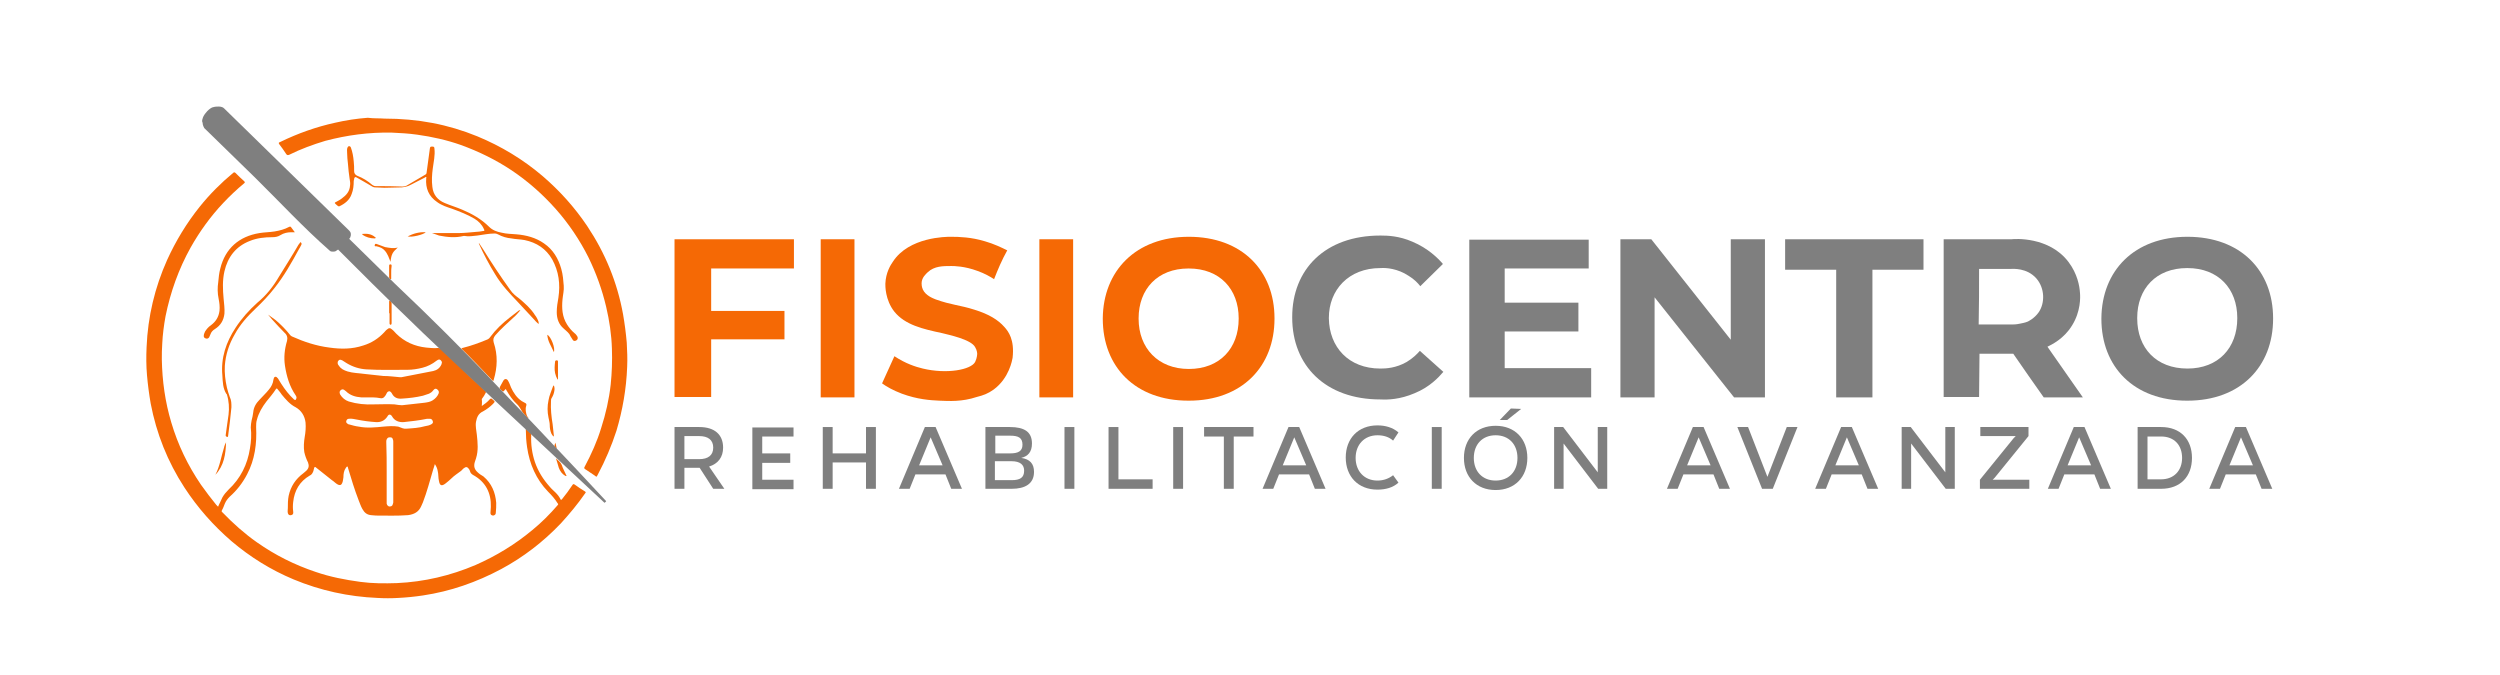 <svg xmlns="http://www.w3.org/2000/svg" xmlns:xlink="http://www.w3.org/1999/xlink" id="Capa_1" x="0px" y="0px" viewBox="0 0 607.1 164" style="enable-background:new 0 0 607.1 164;" xml:space="preserve"><style type="text/css">	.st0{fill:#F56905;}	.st1{fill:#7F7F7F;}	.st2{enable-background:new    ;}</style><g>	<g>		<g>			<g>				<path class="st0" d="M117,98.6c0.7-0.5,1.4-1,1.9-1.6c0.3-0.3,0.4-0.3,0.7,0c0.6,0.5,0.7,0.5,0.1,1.1c-0.7,0.7-1.5,1.3-2.4,1.8     c-1.1,0.5-1.5,1.4-1.7,2.5c-0.2,1.1,0.1,2.1,0.2,3.2c0.2,1.9,0.4,3.8-0.2,5.7c-0.1,0.3-0.2,0.6-0.3,0.9c-0.3,1-0.1,1.8,0.7,2.5     c0.4,0.4,0.9,0.7,1.4,1c2,1.7,2.9,3.9,3.1,6.4c0,0.8,0,1.6-0.1,2.4c0,0.4-0.2,0.6-0.6,0.7c-0.4,0-0.7-0.2-0.7-0.6     c0-0.5,0.1-1,0.1-1.5c0.1-3.3-1.2-6.1-4.4-7.8c-0.3-0.2-0.5-0.4-0.6-0.7c-0.1-0.3-0.2-0.6-0.4-0.8c-0.3-0.4-0.6-0.5-1-0.2     c-0.4,0.2-0.6,0.6-0.9,0.8c-0.8,0.6-1.6,1.1-2.3,1.8c-0.4,0.4-0.9,0.8-1.4,1.2c-0.9,0.7-1.4,0.6-1.6-0.6     c-0.2-0.8-0.1-1.6-0.3-2.4c-0.1-0.6-0.3-1.1-0.7-1.7c-0.1,0.5-0.3,0.9-0.4,1.3c-0.8,2.7-1.5,5.4-2.5,8c-0.1,0.3-0.3,0.6-0.4,0.9     c-0.6,1.4-1.7,2-3.2,2.2c-2.6,0.2-5.2,0.1-7.8,0.1c-0.4,0-0.8-0.1-1.2-0.1c-1-0.1-1.6-0.6-2.1-1.5c-0.4-0.7-0.6-1.4-0.9-2.1     c-1-2.6-1.8-5.2-2.6-7.9c0-0.1,0-0.3-0.2-0.3c-0.1,0-0.2,0.2-0.3,0.3c-0.5,0.7-0.6,1.5-0.6,2.3c-0.1,0.5-0.1,1-0.3,1.4     c-0.2,0.5-0.5,0.6-1,0.4c-0.6-0.3-1-0.8-1.5-1.1c-1.3-1-2.6-2.1-3.9-3.1c-0.2-0.2-0.3-0.1-0.4,0.1c-0.1,0.3-0.1,0.5-0.2,0.8     c-0.2,0.5-0.4,0.9-0.9,1.1c-2.4,1.4-3.7,3.6-4,6.4c-0.1,0.8-0.1,1.6,0,2.3c0.1,0.6-0.1,0.8-0.5,0.9c-0.4,0.1-0.7-0.1-0.8-0.5     c-0.1-0.4,0-0.8,0-1.2c0-1,0-2,0.2-3c0.5-2.3,1.7-4.1,3.6-5.5c0.2-0.2,0.5-0.4,0.7-0.6c0.6-0.6,0.7-1.2,0.4-2     c-0.4-0.8-0.7-1.6-0.9-2.5c-0.2-1.2-0.1-2.5,0.1-3.7c0.2-1.1,0.3-2.3,0.2-3.5c-0.2-1.6-1-2.9-2.4-3.7c-1.4-0.7-2.4-1.9-3.4-3.1     c-0.3-0.5-0.7-0.9-1-1.3c-0.1-0.2-0.3-0.2-0.4,0c-0.7,1.1-1.5,2-2.3,3c-1,1.3-1.9,2.8-2.3,4.4c-0.2,0.6-0.2,1.2-0.2,1.8     c0.2,4-0.3,7.9-2.2,11.5c-1.1,2.1-2.5,3.9-4.2,5.4c-0.5,0.5-0.9,1-1.2,1.7c-0.2,0.5-0.4,1.1-0.7,1.6c-0.1,0.2-0.1,0.4,0.1,0.5     c2.6,2.7,5.4,5.2,8.4,7.3c4.4,3.1,9.2,5.5,14.3,7.2c3.5,1.2,7.1,1.9,10.8,2.4c2.9,0.4,5.9,0.4,8.9,0.3c6.6-0.3,13-1.8,19.1-4.4     c5-2.2,9.6-5,13.8-8.5c2.2-1.8,4.2-3.8,6.1-6c0.2-0.2,0.2-0.3,0-0.5c-0.6-1-1.4-1.9-2.3-2.8c-2.9-3-4.5-6.7-5.1-10.8     c-0.2-1.4-0.3-2.8-0.3-4.1c0-0.1-0.1-0.3,0.1-0.3c0.1,0,0.2,0.1,0.2,0.2c0.3,0.2,0.5,0.5,0.8,0.7c0.2,0.1,0.2,0.4,0.2,0.6     c-0.1,2.2,0.2,4.4,0.9,6.5c0.8,2.3,2,4.2,3.6,6c0.4,0.5,0.9,0.9,1.4,1.4c0.5,0.5,0.9,1,1.2,1.6c0.1,0.3,0.2,0.2,0.4,0     c0.9-1.1,1.7-2.2,2.5-3.4c0.2-0.3,0.3-0.3,0.6-0.1c0.8,0.6,1.6,1.1,2.4,1.6c0.3,0.2,0.3,0.3,0.1,0.5c-1.8,2.6-3.8,5-5.9,7.3     c-4.3,4.5-9.1,8.2-14.5,11.1c-6,3.2-12.3,5.4-19,6.4c-2,0.3-4,0.5-6,0.6c-1.7,0.1-3.3,0.1-5,0c-7.1-0.3-13.9-1.8-20.4-4.5     c-5.5-2.3-10.5-5.4-15.1-9.3c-4.4-3.8-8.2-8.1-11.4-13c-4.1-6.3-6.8-13.1-8.2-20.4c-0.4-2.3-0.7-4.6-0.9-6.9     c-0.2-2.3-0.2-4.5-0.1-6.8c0.3-7.4,2-14.5,5-21.2c2.1-4.6,4.7-8.9,7.9-12.9c2.4-3,5.2-5.8,8.1-8.2c0.2-0.2,0.4-0.2,0.6,0     c0.7,0.7,1.4,1.4,2.1,2c0.2,0.2,0.2,0.4,0,0.5c-1.8,1.5-3.5,3.1-5.1,4.8c-3.1,3.3-5.7,6.9-7.9,10.8c-2.9,5.2-4.9,10.8-6.1,16.7     c-0.4,2.2-0.7,4.5-0.8,6.7c-0.1,1.3-0.1,2.5-0.1,3.8c0.1,5.2,0.8,10.3,2.3,15.3c1.6,5.4,4,10.4,7.2,15.1c1.2,1.7,2.5,3.4,3.8,5     c0,0,0.1,0,0.1,0.1c0.3,0.3,0.3,0.3,0.4-0.1c0.3-0.6,0.6-1.2,0.9-1.9c0.4-0.7,0.9-1.3,1.5-1.9c2.9-2.7,4.6-6.1,5.2-10     c0.3-1.7,0.4-3.4,0.2-5.1c0-0.6,0.1-1.1,0.2-1.7c0.2-0.7,0.3-1.3,0.4-2c0.1-1.2,0.7-2.2,1.5-3c0.7-0.8,1.6-1.6,2.3-2.5     c0.6-0.7,1-1.5,1.1-2.4c0.1-0.3,0.1-0.6,0.4-0.7c0.3-0.1,0.5,0.2,0.7,0.4c0.3,0.4,0.5,0.9,0.8,1.3c0.9,1.4,1.9,2.7,3.1,3.8     c0.3,0.2,0.4,0.2,0.5-0.1c0.2-0.3,0.1-0.6-0.1-0.9c-1.5-2.2-2.2-4.6-2.6-7.2c-0.3-2-0.1-4,0.5-6c0.2-0.8,0-1.5-0.6-2     c-1-1-2-2.1-3-3.2c-0.3-0.4-0.7-0.8-1-1.2c0.6,0.4,1.2,0.9,1.8,1.3c1.3,1.1,2.5,2.3,3.6,3.7c0.1,0.1,0.2,0.2,0.4,0.3     c2.9,1.3,5.9,2.3,9.1,2.7c2.8,0.4,5.5,0.4,8.2-0.5c2-0.6,3.7-1.7,5.1-3.2c0.2-0.2,0.4-0.5,0.7-0.7c0.4-0.4,0.8-0.4,1.2,0     c0.4,0.3,0.7,0.7,1,1c2,2,4.5,3.1,7.3,3.4c1,0.1,1.9,0.2,2.9,0.1c0.6,0,0.8,0.3,1.1,0.6c0.7,0.6,1.4,1.3,2.1,2     c1.6,1.5,3.1,2.9,4.6,4.4c0.9,0.9,1.9,1.8,2.8,2.6c0.3,0.3,0.6,0.6,0.9,0.8c0.1,0.1,0.1,0.2,0.1,0.4c-0.3,0.6-0.6,1.1-1,1.6     C117.1,97.9,117,98.1,117,98.6L117,98.6z M97.5,98.4C97.5,98.4,97.5,98.4,97.5,98.4c0.1,0,0.2,0,0.2,0c1.8-0.2,3.6-0.4,5.4-0.6     c0.7-0.1,1.4-0.2,2-0.6c0.6-0.4,1.1-0.9,1.4-1.6c0.2-0.5,0-0.8-0.4-1.1c-0.3-0.2-0.6-0.1-0.9,0.3c-0.3,0.4-0.6,0.6-1,0.8     c-0.5,0.2-1,0.3-1.5,0.5c-1.7,0.4-3.4,0.6-5.1,0.7c-1,0.1-1.9-0.2-2.4-1.2c-0.1-0.2-0.2-0.3-0.3-0.4c-0.3-0.3-0.5-0.2-0.8,0     c-0.1,0.1-0.2,0.3-0.3,0.5c-0.1,0.2-0.2,0.4-0.4,0.6c-0.2,0.3-0.6,0.5-1,0.4c-0.6-0.1-1.2-0.2-1.9-0.2c-0.9,0-1.9,0-2.8,0     c-1.4-0.1-2.7-0.5-3.7-1.5c-0.1-0.1-0.3-0.2-0.4-0.3c-0.3-0.2-0.5-0.2-0.8,0c-0.4,0.3-0.4,0.6-0.2,1.1c0.5,0.8,1.2,1.4,2.1,1.7     c2,0.6,4,0.8,6.1,0.7c1.7,0,3.3-0.1,5,0C96.5,98.3,97,98.4,97.5,98.4L97.5,98.4z M97.1,91.6c0.1,0,0.3,0,0.4,0     c2.6-0.5,5.1-1,7.7-1.5c0.9-0.2,1.6-0.7,2-1.6c0.1-0.3,0.2-0.6,0-0.8c-0.3-0.5-0.7-0.5-1.2-0.1c-1,0.8-2.2,1.4-3.4,1.7     c-1.2,0.3-2.4,0.5-3.6,0.5c-3.3,0-6.7,0.1-10-0.1c-1.7-0.1-3.3-0.6-4.8-1.5c-0.4-0.2-0.7-0.5-1.1-0.7c-0.2-0.1-0.5-0.2-0.7-0.1     c-0.3,0.2-0.4,0.4-0.4,0.7c0,0.3,0.1,0.5,0.3,0.7c0.5,0.8,1.2,1.1,2.1,1.4c1.3,0.4,2.7,0.4,4.1,0.6c1.5,0.2,3.1,0.3,4.6,0.5     C94.5,91.3,95.8,91.5,97.1,91.6L97.1,91.6z M98.7,104.1c1.6-0.1,3.1-0.2,4.5-0.6c0.6-0.1,1.1-0.2,1.6-0.5     c0.3-0.2,0.4-0.4,0.3-0.7c-0.1-0.3-0.2-0.5-0.6-0.6c-0.3,0-0.6,0-0.8,0c-1.9,0.4-3.8,0.6-5.6,0.8c-1.2,0.1-2.3-0.3-2.9-1.4     c-0.3-0.5-0.8-0.6-1.1,0c-0.7,1.1-1.7,1.5-2.9,1.4c-1.5-0.1-3-0.3-4.5-0.6c-0.6-0.1-1.3-0.3-2-0.2c-0.3,0-0.5,0.2-0.6,0.5     c-0.1,0.3,0,0.5,0.3,0.7c0.1,0.1,0.3,0.2,0.5,0.2c0.7,0.2,1.4,0.4,2.2,0.5c2,0.4,4,0.2,6,0c1.2-0.1,2.4-0.2,3.6,0     C97.5,103.9,98.1,104.2,98.7,104.1L98.7,104.1z M93.9,114.6c0,2.4,0,4.7,0,7c0,0.2,0,0.5,0,0.7c0.1,0.4,0.3,0.6,0.6,0.7     c0.5,0,0.8-0.1,0.9-0.6c0.1-0.2,0.1-0.4,0.1-0.5c0-4.9,0-9.7,0-14.6c0-0.2,0-0.4-0.1-0.6c-0.1-0.4-0.3-0.5-0.7-0.5     c-0.4,0-0.6,0.1-0.8,0.5c-0.1,0.2-0.1,0.4-0.1,0.6C93.9,109.8,93.9,112.2,93.9,114.6L93.9,114.6z"></path>			</g>			<g>				<path class="st0" d="M93.3,28.8c8.2,0,15.5,1.4,22.6,4.3c5.8,2.4,11.1,5.6,15.8,9.6c4.2,3.6,7.8,7.6,10.9,12.2     c4.4,6.6,7.3,13.7,8.7,21.4c0.4,2.3,0.7,4.6,0.9,6.9c0.1,2,0.2,3.9,0.1,5.9c-0.2,5.3-1.1,10.5-2.6,15.5     c-1.2,3.7-2.7,7.2-4.5,10.6c-0.4,0.7-0.2,0.7-0.9,0.2c-0.7-0.5-1.4-0.9-2.1-1.4c-0.4-0.3-0.4-0.3-0.2-0.7c1.6-3,3-6.1,4-9.4     c1.1-3.4,1.9-6.9,2.3-10.5c0.3-2.9,0.4-5.8,0.3-8.7c-0.1-3.4-0.6-6.8-1.4-10.2c-1-4.2-2.4-8.1-4.3-12c-2.1-4.2-4.8-8.2-7.9-11.7     c-3.2-3.6-6.7-6.7-10.7-9.4c-3.9-2.6-8-4.6-12.4-6.2c-3.4-1.2-7-2-10.6-2.5c-2.1-0.3-4.1-0.4-6.2-0.5c-5.5-0.1-10.8,0.6-16.1,2     c-3,0.9-6,2-8.8,3.4c-0.3,0.1-0.5,0.1-0.7-0.2c-0.5-0.8-1.1-1.6-1.7-2.4c-0.2-0.3-0.1-0.4,0.2-0.5c4.3-2.1,8.8-3.7,13.4-4.7     c2.6-0.6,5.2-1,7.9-1.2C90.8,28.8,92.3,28.7,93.3,28.8L93.3,28.8z"></path>			</g>			<g>				<path class="st0" d="M104.9,56.6c0.1,0,0.3,0,0.4,0c2,0,4,0,6.1,0c1.4,0,2.9-0.2,4.3-0.3c0.5,0,1-0.1,1.6-0.2     c0.4,0,0.4-0.1,0.2-0.5c-0.5-1.1-1.3-1.9-2.3-2.5c-1.7-1-3.5-1.7-5.4-2.4c-1.2-0.4-2.5-0.8-3.6-1.6c-2.1-1.4-2.9-3.4-2.7-5.8     c0-0.1,0.1-0.2,0-0.3c-0.1-0.1-0.2,0-0.3,0.1c-1.2,0.6-2.3,1.2-3.5,1.8c-0.7,0.4-1.4,0.5-2.1,0.6c-1.4,0-2.8,0.1-4.2,0.1     c-0.8,0-1.6-0.1-2.4-0.1c-0.2,0-0.4-0.1-0.6-0.2c-1.3-0.8-2.6-1.5-3.8-2.2c-0.3-0.2-0.5-0.1-0.6,0.3c0,0.1,0,0.3-0.1,0.5     c0,1.1-0.1,2.2-0.5,3.2c-0.5,1.5-1.7,2.4-3,3c-0.1,0-0.1,0-0.2,0c-0.1,0-0.9-0.7-0.9-0.8c0-0.1,0.1-0.2,0.2-0.2     c0.5-0.3,1-0.5,1.5-0.9c1.1-0.8,1.9-1.7,2-3.1c0.1-0.6,0-1.1-0.1-1.7c-0.2-1.2-0.3-2.4-0.4-3.6c-0.1-0.9-0.2-1.8-0.2-2.6     c0-0.5-0.1-1,0.1-1.4c0.1-0.2,0.2-0.3,0.4-0.3c0.2,0,0.3,0.1,0.4,0.3c0.4,1.1,0.6,2.2,0.7,3.4c0.1,0.8,0.1,1.6,0.1,2.4     c0,0.5,0.3,0.9,0.8,1.1c1.3,0.5,2.6,1.3,3.6,2.2c0.3,0.2,0.5,0.3,0.9,0.3c2.2,0,4.3,0,6.5,0.1c0.3,0,0.6-0.1,0.9-0.2     c1.5-0.9,3.1-1.8,4.6-2.7c0.2-0.1,0.3-0.3,0.3-0.5c0.3-2,0.5-3.9,0.8-5.9c0.1-0.4,0.1-0.4,0.7-0.4c0.3,0,0.4,0.2,0.4,0.5     c0.2,1.6-0.2,3.2-0.4,4.8c-0.2,1.5-0.3,3-0.1,4.5c0.2,1.9,1.3,3.2,3,3.9c1.4,0.6,2.8,1,4.2,1.6c2.4,1,4.7,2.3,6.6,4.2     c0.8,0.8,1.9,1.2,3,1.4c1.2,0.3,2.4,0.3,3.6,0.4c2.4,0.2,4.7,0.8,6.7,2.2c2.2,1.5,3.5,3.7,4.2,6.2c0.4,1.4,0.5,2.8,0.6,4.1     c0.1,1.1-0.2,2.2-0.3,3.3c-0.2,2.1-0.1,4.2,1.1,6.1c0.5,0.8,1.1,1.5,1.8,2.1c0.3,0.2,0.5,0.5,0.7,0.8c0.2,0.4,0.1,0.8-0.3,1     c-0.4,0.2-0.7,0.1-0.9-0.3c-0.2-0.3-0.3-0.5-0.5-0.8c-0.3-0.8-1-1.2-1.6-1.8c-1.2-1-1.7-2.4-1.7-4c0-1.2,0.2-2.4,0.4-3.5     c0.5-3.3,0.1-6.4-1.5-9.3c-1.5-2.6-3.8-4.1-6.7-4.7c-1.1-0.2-2.2-0.2-3.2-0.4c-1.1-0.1-2.2-0.4-3.3-1c-0.2-0.1-0.5-0.2-0.7-0.2     c-1.4,0-2.9,0.3-4.3,0.5c-1,0.1-2.1,0.3-3.1,0.1c-0.1,0-0.2,0-0.2,0c-2,0.5-4,0.3-6-0.1C105.9,56.9,105.4,56.8,104.9,56.6     C104.9,56.6,104.9,56.6,104.9,56.6L104.9,56.6z"></path>			</g>			<g>				<path class="st0" d="M126.4,75.3c-0.6,0.7-1.1,1.3-1.7,1.8c-1.5,1.4-3,2.7-4.4,4.3c-0.5,0.6-0.6,1.1-0.4,1.8c1,3,0.9,6,0,9     c-0.1,0.4-0.1,0.4-0.4,0.1c-2.4-2.5-4.8-5.1-7.3-7.5c-0.2-0.2-0.1-0.3,0.1-0.3c2-0.5,4-1.2,5.9-2c0.3-0.1,0.6-0.3,0.8-0.6     c1.4-1.9,3-3.4,4.8-4.8c0.7-0.6,1.5-1.1,2.2-1.7C126.1,75.4,126.2,75.3,126.4,75.3L126.4,75.3z"></path>			</g>			<g>				<path class="st0" d="M71.6,56.4c-0.4,0-0.6,0-0.9,0c-0.9,0-1.8,0.2-2.6,0.7c-0.6,0.4-1.3,0.5-2,0.5c-1.8,0-3.7,0.2-5.4,0.9     c-3.4,1.3-5.4,3.9-6.2,7.4c-0.5,2.2-0.4,4.4-0.2,6.6c0.1,1.2,0.3,2.5,0.2,3.7c-0.2,1.6-0.9,2.8-2.3,3.7     c-0.5,0.3-0.9,0.7-1.1,1.3c-0.1,0.2-0.2,0.5-0.3,0.7c-0.2,0.3-0.5,0.4-0.8,0.3c-0.4-0.1-0.6-0.4-0.5-0.8c0-0.3,0.2-0.6,0.3-0.9     c0.4-0.6,0.8-1.1,1.4-1.5c1.2-0.9,1.9-2,2.1-3.5c0.1-1,0-1.9-0.2-2.9c-0.3-1.4-0.3-2.8-0.1-4.1c0.1-1.1,0.2-2.2,0.5-3.3     c1.2-4.9,4.6-7.8,9.5-8.6c1.2-0.2,2.5-0.2,3.7-0.4c1.2-0.2,2.4-0.5,3.5-1.1c0.2-0.1,0.4-0.1,0.5,0.1     C70.9,55.5,71.2,55.9,71.6,56.4L71.6,56.4z"></path>			</g>			<g>				<path class="st0" d="M54.8,105.7c0.2-1.7,0.5-3.4,0.7-5c0.2-1.6,0.1-3.3-0.4-4.9c0,0,0-0.1-0.1-0.1c-0.9-1.4-0.9-2.9-1-4.5     c-0.4-4.3,0.9-8.1,3.2-11.6c1.5-2.3,3.3-4.3,5.3-6.1c2.2-1.8,3.9-4,5.3-6.4c1.6-2.6,3.2-5.1,4.7-7.7c0.1-0.1,0.2-0.2,0.3-0.4     c0.1-0.1,0.2-0.3,0.3-0.1c0.1,0.1,0.2,0.3,0.1,0.5c-0.2,0.4-0.4,0.8-0.6,1.1c-1.8,3.3-3.6,6.5-5.9,9.4c-1.4,1.8-3,3.5-4.6,5     c-2,1.9-3.8,3.9-5.1,6.3c-1.4,2.4-2.2,4.9-2.4,7.6c-0.1,1.8,0.1,3.5,0.5,5.3c0.2,0.8,0.4,1.5,0.7,2.3c0.4,0.8,0.4,1.6,0.4,2.5     c-0.2,2.3-0.5,4.6-0.8,6.9c0,0.2-0.1,0.4-0.3,0.3C54.9,106,54.8,105.9,54.8,105.7L54.8,105.7z"></path>			</g>			<g>				<path class="st0" d="M130.8,78.7c-0.3-0.3-0.7-0.6-1-1c-1.3-1.4-2.7-2.9-4-4.3c-2-2.1-4-4.2-5.5-6.7c-1.5-2.4-2.8-4.9-4-7.5     c0,0,0-0.1,0-0.2c0.3,0.5,0.7,1,1,1.5c2.1,3.4,4.3,6.7,6.6,9.9c0.6,0.9,1.4,1.5,2.2,2.1c1.4,1.2,2.8,2.4,3.8,4     c0.4,0.5,0.7,1.1,0.9,1.7C130.8,78.5,130.8,78.6,130.8,78.7L130.8,78.7z"></path>			</g>			<g>				<path class="st0" d="M128.3,101.6c-0.4-0.3-0.7-0.6-1-1c-0.6-0.6-0.9-1.5-1.5-2.2c-0.1-0.1-0.1-0.1-0.2-0.2     c-1.1-1-1.9-2.2-2.6-3.4c-0.2-0.4-0.2-0.4-0.5,0c0,0-0.1,0.1-0.1,0.1c-0.1,0.2-0.3,0.2-0.5,0c-0.7-0.7-0.7-0.6-0.2-1.5     c0.2-0.3,0.3-0.6,0.5-0.9c0.3-0.6,0.9-0.6,1.2,0c0.3,0.5,0.5,1.1,0.7,1.6c0.6,1.3,1.4,2.5,2.6,3.3c0.3,0.2,0.6,0.3,0.9,0.5     c0.2,0.1,0.3,0.3,0.2,0.6c-0.3,0.9-0.1,1.7,0.2,2.6C128.2,101.2,128.3,101.4,128.3,101.6L128.3,101.6z"></path>			</g>			<g>				<path class="st0" d="M134.5,93.6c0.2,0.5,0.2,1,0.1,1.4c-0.1,0.6-0.3,1.1-0.6,1.6c-0.2,0.3-0.2,0.5-0.2,0.9     c-0.1,1.8,0.1,3.7,0.4,5.5c0.1,0.9,0.2,1.9,0.3,2.8c0,0.1,0,0.1-0.1,0.2c-0.2-0.2-0.4-0.5-0.5-0.7c-0.3-0.7-0.4-1.4-0.4-2.1     c0-0.6-0.2-1.2-0.3-1.8c-0.3-1.4-0.3-2.8,0-4.2c0.2-1.2,0.7-2.2,1.1-3.4C134.4,93.6,134.5,93.6,134.5,93.6L134.5,93.6z"></path>			</g>			<g>				<path class="st0" d="M96.6,60.1c-1.3,1.2-1.5,1.5-1.8,3.5c-0.1-0.3-0.1-0.4-0.2-0.6c-0.4-1.1-0.9-2.2-2-2.8     c-0.4-0.2-0.8-0.3-1.2-0.4c-0.2,0-0.5,0.1-0.4-0.3c0.1-0.4,0.3-0.3,0.6-0.2c0.6,0.2,1.3,0.5,1.9,0.7     C94.6,60.2,95.6,60.4,96.6,60.1z"></path>			</g>			<g>				<path class="st0" d="M52.3,115.3c1.1-2.1,1.4-4.4,2.1-6.6c0.1-0.5,0.3-0.9,0.5-1.3C54.8,110.3,54.4,113.1,52.3,115.3z"></path>			</g>			<g>				<path class="st0" d="M94.5,75.9c0-0.9,0-1.8,0-2.6c0-0.1,0-0.2,0.1-0.3c0.1,0,0.1,0.1,0.2,0.1c0.2,0.1,0.3,0.3,0.3,0.6     c0,1.6,0,3.1,0,4.7c0,0.1,0,0.3-0.1,0.4c-0.1,0.1-0.2,0.1-0.3,0c-0.1-0.1-0.1-0.2-0.1-0.3c0-0.8,0-1.6,0-2.4     C94.5,76.1,94.5,76,94.5,75.9L94.5,75.9z"></path>			</g>			<g>				<path class="st0" d="M135,111.3c0.5,0.5,1.1,0.9,1.4,1.6c0.3,0.9,0.8,1.8,1.2,2.7c-0.2,0-0.3,0-0.4-0.1     c-0.7-0.4-1.2-1.1-1.5-1.9C135.5,112.8,135.2,112,135,111.3L135,111.3z"></path>			</g>			<g>				<path class="st0" d="M135.4,92.2c-0.3-0.6-0.5-1.1-0.6-1.6c-0.2-0.9-0.1-1.9,0-2.8c0-0.2,0.2-0.3,0.4-0.3c0.2,0,0.3,0.1,0.3,0.3     c0,1.4,0,2.9,0,4.3C135.5,92.1,135.4,92.1,135.4,92.2L135.4,92.2z"></path>			</g>			<g>				<path class="st0" d="M134.5,85.5c-0.6-1.4-1.5-2.6-1.6-4.2C133.8,81.7,134.9,84.6,134.5,85.5z"></path>			</g>			<g>				<path class="st0" d="M99,57.4c1.4-0.7,2.8-1.1,4.4-1C102.8,57,99.9,57.7,99,57.4z"></path>			</g>			<g>				<path class="st0" d="M95,66.2c0,0.5,0,1,0,1.4c0,0.1,0,0.2-0.1,0.2c-0.1,0-0.2-0.1-0.2-0.1c-0.2-0.1-0.2-0.3-0.2-0.5     c0-0.9,0-1.7,0-2.6c0-0.2,0-0.4,0.3-0.4s0.3,0.2,0.3,0.4C95,65.2,95,65.7,95,66.2L95,66.2z"></path>			</g>			<g>				<path class="st0" d="M88,56.8c1.1-0.1,2.2,0,3.1,0.8c0.1,0,0.2,0.1,0.1,0.2s-0.1,0.1-0.2,0.1c-1.1,0-2.1-0.3-3-0.9     C88,56.9,88,56.9,88,56.8z"></path>			</g>			<g>				<path class="st0" d="M134.9,107.5c0.1,0.5,0.2,1,0.3,1.5C134.6,108.5,134.5,108.3,134.9,107.5z"></path>			</g>		</g>		<g>			<path class="st1" d="M49.2,28.8c0.1-0.4,0.3-0.8,0.7-1.3c0.6-0.8,1.2-1.2,1.6-1.4c0.4-0.1,0.7-0.2,0.9-0.2c0.4,0,1-0.1,1.5,0.1    c0,0,0.3,0.1,0.5,0.3c10.1,9.9,20.2,19.7,30.3,29.6c0.1,0.1,0.3,0.3,0.4,0.5c0.1,0.2,0.1,0.4,0.1,0.5c0,0.2,0,0.4-0.1,0.6    c0,0.1-0.1,0.3-0.3,0.5c3.7,3.6,7.4,7.3,11.1,10.9c9.3,8.8,16.6,16.2,21.6,21.4c1.1,1.2,3.6,3.8,12.5,13.1    c7.4,7.8,13.4,14.2,17.2,18.3c-0.1,0.2-0.3,0.3-0.4,0.4c-10.2-9.5-18.1-16.9-23.6-22c-3.1-2.9-6.3-5.9-10.9-10.2    c-7.7-7.2-13.3-12.6-14.9-14.2c-4.4-4.2-9.5-9.3-15.3-15.1c-0.2,0.1-0.4,0.3-0.6,0.4c-0.1,0-0.2,0.1-0.4,0.1c-0.1,0-0.3,0-0.5,0    c-0.2,0-0.4-0.1-0.5-0.2c-6.5-5.7-12.3-12-18.4-18c-4-3.9-8.1-7.9-12.1-11.8c-0.1-0.2-0.4-0.7-0.4-1.3    C49,29.5,49.1,29.1,49.2,28.8L49.2,28.8z"></path>		</g>	</g>	<g>		<path class="st0" d="M192.8,58.1v7.1h-20.1c0,3.5,0,6.9,0,10.3h17.8v6.9c-5.9,0-11.9,0-17.8,0c0,4.7,0,9.4,0,14c-3,0-5.9,0-8.9,0   V58.1C173.4,58.1,183.1,58.1,192.8,58.1L192.8,58.1z"></path>	</g>	<g>		<path class="st0" d="M199.3,96.5V58.1h8.2v38.4H199.3L199.3,96.5z"></path>	</g>	<g>		<path class="st0" d="M241.4,67.8c-0.9-0.6-2.3-1.4-4-2c-3.2-1.2-5.8-1.2-6.4-1.2c-2,0-4.1,0-5.7,1.5c-0.4,0.4-1.5,1.3-1.5,2.7   c0,0.2,0,0.8,0.3,1.5c0.7,1.5,2.4,2.1,3.1,2.4c3.9,1.4,6,1.4,9.4,2.5c3.6,1.1,5.8,2.5,7.3,4.2c1,1.1,2.5,3.1,2,7.5   c-0.1,0.5-0.8,4.9-4.6,7.7c-1.4,1-2.5,1.4-4.1,1.8c-3.6,1.2-6.7,1-9.1,0.9c-2.2-0.1-5.3-0.3-9.1-1.7c-2.1-0.8-3.7-1.7-4.8-2.5   c1-2.2,2-4.4,3-6.6c2.7,1.8,5.2,2.6,6.9,3c5.8,1.4,11.7,0.3,12.7-1.6c0.5-1,0.5-2,0.5-2s0-0.8-0.5-1.6c-1-1.9-6.5-3-8-3.4   c-4.7-1-9-2-11.6-5.2c-2.3-2.9-2.2-6.4-2.2-6.8c0.1-2.7,1.3-4.6,1.8-5.3c3.9-6.1,13.1-6.1,14-6.1h0.1c2.1,0,5,0.1,8.3,1.1   c2.1,0.6,4,1.5,5.4,2.2C243.3,63.1,242.3,65.5,241.4,67.8z"></path>	</g>	<g>		<path class="st0" d="M252.4,96.5V58.1h8.2v38.4H252.4z"></path>	</g>	<g>		<path class="st0" d="M288.7,57.5c12.9,0,20.8,8.2,20.8,19.8v0.1c0,11.6-7.9,19.9-20.8,19.9h-0.1c-12.9,0-20.8-8.2-20.8-19.9v-0.1   C267.9,65.8,275.8,57.5,288.7,57.5L288.7,57.5z M288.7,89.6c7.5,0,12.1-5,12.1-12.2v-0.1c0-7.1-4.6-12.1-12.1-12.1h-0.1   c-7.5,0-12.1,5-12.1,12.1v0.1C276.5,84.5,281.2,89.6,288.7,89.6L288.7,89.6z"></path>	</g>	<g>		<path class="st1" d="M344.9,69.5c-0.6-0.8-1.5-1.7-2.8-2.5c-2.7-1.8-5.5-2-6.8-1.9h-0.1c-7.7,0-12.5,5.3-12.5,12.1v0.1   c0.1,7,4.8,12.2,12.5,12.2h0.1c1.2,0,3.7-0.1,6.3-1.6c1.5-0.9,2.5-1.9,3.2-2.7c1.9,1.7,3.8,3.4,5.7,5.1c-1.1,1.3-3.3,3.7-7,5.2   c-3.5,1.5-6.5,1.6-8.2,1.5h-0.1c-13.3,0-21.4-8.2-21.4-19.9v-0.1c0-11.6,8-19.8,21.4-19.8h0.1c1.7,0,4.5,0.1,7.7,1.5   c3.8,1.6,6.2,4,7.4,5.4L344.9,69.5L344.9,69.5z"></path>	</g>	<g>		<path class="st1" d="M385.8,58.2c0,2.4,0,4.7,0,7c-6.8,0-13.6,0-20.4,0v8.3c6,0,11.9,0,17.9,0c0,2.4,0,4.7,0,7c-6,0-11.9,0-17.9,0   c0,3,0,5.9,0,8.9c7,0,14,0,21,0c0,2.4,0,4.7,0,7.1h-29.6V58.2L385.8,58.2L385.8,58.2z"></path>	</g>	<g>		<path class="st1" d="M420.3,58.1h8.3v38.4h-7.5l-19.3-24.3v24.3h-8.3V58.1h7.5l19.3,24.4V58.1z"></path>	</g>	<g>		<path class="st1" d="M467.1,58.1v7.4c-4.1,0-8.2,0-12.4,0c0,10.3,0,20.6,0,31h-8.8c0-10.3,0-20.6,0-31h-12.4v-7.4L467.1,58.1   L467.1,58.1z"></path>	</g>	<g>		<path class="st1" d="M496.3,96.5c-2.5-3.5-4.9-7-7.4-10.6c-2.7,0-5.5,0-8.2,0c0,3.5-0.1,7-0.1,10.5H472V58.1h16.5   c0.7-0.1,9.1-0.7,13.8,5.5c2.2,2.9,2.7,5.9,2.8,7.5c0.1,1.1,0.2,4.5-1.9,7.9c-2,3.3-5,4.7-6,5.2c2.9,4.1,5.7,8.2,8.6,12.3   C502.7,96.5,499.5,96.5,496.3,96.5L496.3,96.5z M480.6,65.5c0,4.4,0,8.9-0.1,13.3c2.7,0,5.3,0,8,0c0.4,0,1.1,0,2-0.2   c0.4-0.1,1.2-0.2,1.9-0.5c0,0,1.6-0.7,2.7-2.3c1.5-2.2,1.5-5.8-0.6-8.2c-2.3-2.6-5.7-2.3-6.1-2.3H480.6L480.6,65.5z"></path>	</g>	<g>		<path class="st1" d="M531.2,57.5c12.9,0,20.8,8.2,20.8,19.8v0.1c0,11.6-7.9,19.9-20.8,19.9h-0.1c-12.9,0-20.8-8.2-20.8-19.9v-0.1   C510.4,65.7,518.3,57.5,531.2,57.5L531.2,57.5z M531.2,89.5c7.5,0,12.1-5,12.1-12.2v-0.1c0-7.1-4.6-12.1-12.1-12.1h-0.1   c-7.5,0-12.1,5-12.1,12.1v0.1C519,84.5,523.6,89.5,531.2,89.5L531.2,89.5z"></path>	</g>	<g>		<g>			<path class="st1" d="M364.2,102c0.9-0.9,1.8-1.9,2.7-2.8c0.8,0,1.7,0.1,2.5,0.1c-1.1,0.9-2.3,1.8-3.4,2.7H364.2L364.2,102z"></path>		</g>		<g class="st2">			<path class="st1" d="M175.9,118.7h-2.7l-3.3-5.1h-0.1h-3.6v5.1h-2.4v-15h6c3.8,0,5.8,1.9,5.8,5v0c0,2.3-1.2,3.9-3.4,4.6    L175.9,118.7z M166.2,105.9v5.6h3.6c2.1,0,3.4-0.9,3.4-2.8v0c0-1.9-1.3-2.8-3.4-2.8H166.2z"></path>			<path class="st1" d="M192.7,103.7v2.3h-7.6v4.1h6.8v2.3h-6.8v4.1h7.6v2.3h-10v-15H192.7z"></path>		</g>		<g class="st2">			<path class="st1" d="M210.3,110.1v-6.4h2.4v15h-2.4v-6.4h-8.1v6.4h-2.4v-15h2.4v6.4H210.3z"></path>			<path class="st1" d="M233.6,118.7h-2.6l-1.4-3.5h-7.3l-1.4,3.5h-2.6l6.3-15h2.6L233.6,118.7z M226,106.2l-2.8,6.8h5.7L226,106.2z    "></path>		</g>		<g class="st2">			<path class="st1" d="M251.1,114.6c0,2.9-2.2,4.1-5.4,4.1h-6.4v-15h5.9c3.6,0,5.4,1.2,5.4,4c0,2.1-1,3.1-2.6,3.5    C250.1,111.5,251.1,112.6,251.1,114.6z M241.7,105.8v4.3h3.6c1.9,0,3-0.5,3-2.1c0-1.7-1-2.2-3-2.2H241.7z M241.7,116.6h4    c2,0,3-0.6,3-2.3c0-1.4-0.9-2.3-3.1-2.3h-4V116.6z"></path>			<path class="st1" d="M258.5,118.7v-15h2.4v15H258.5z"></path>		</g>		<g class="st2">			<path class="st1" d="M271.6,103.7v12.7h8.3v2.3h-10.7v-15H271.6z"></path>			<path class="st1" d="M284.9,118.7v-15h2.4v15H284.9z"></path>		</g>		<g class="st2">			<path class="st1" d="M304.4,103.7v2.3h-4.8v12.7h-2.4V106h-4.8v-2.3H304.4z"></path>		</g>		<g class="st2">			<path class="st1" d="M321.9,118.7h-2.6l-1.4-3.5h-7.3l-1.4,3.5h-2.6l6.3-15h2.6L321.9,118.7z M314.3,106.2l-2.8,6.8h5.7    L314.3,106.2z"></path>		</g>		<g class="st2">			<path class="st1" d="M338.3,107c-1-0.9-2.3-1.3-3.8-1.3h0c-3.2,0-5.3,2.3-5.3,5.5v0c0,3.2,2.1,5.5,5.3,5.5h0    c1.5,0,2.8-0.5,3.8-1.3l1.3,1.8c-1.3,1.2-3.1,1.7-5.1,1.7h0c-4.7,0-7.7-3.2-7.7-7.8v0c0-4.6,3-7.8,7.7-7.8h0    c1.9,0,3.7,0.5,5.1,1.7L338.3,107z"></path>		</g>		<g class="st2">			<path class="st1" d="M347.7,118.7v-15h2.4v15H347.7z"></path>		</g>		<g class="st2">			<path class="st1" d="M363.2,103.4c4.7,0,7.7,3.2,7.7,7.8v0c0,4.6-3,7.8-7.7,7.8h0c-4.7,0-7.7-3.2-7.7-7.8v0    C355.5,106.6,358.5,103.4,363.2,103.4L363.2,103.4z M363.2,116.7c3.2,0,5.3-2.2,5.3-5.5v0c0-3.3-2.1-5.5-5.3-5.5h0    c-3.2,0-5.3,2.2-5.3,5.5v0C357.9,114.5,360,116.7,363.2,116.7L363.2,116.7z"></path>		</g>		<g class="st2">			<path class="st1" d="M388,103.7h2.3v15h-2.2l-8.4-11v11h-2.3v-15h2.2l8.4,11V103.7z"></path>		</g>		<g class="st2">		</g>		<g class="st2">			<path class="st1" d="M420.1,118.7h-2.6l-1.4-3.5h-7.3l-1.4,3.5h-2.6l6.3-15h2.6L420.1,118.7z M412.5,106.2l-2.8,6.8h5.7    L412.5,106.2z"></path>			<path class="st1" d="M429.2,115.8l4.7-12.1h2.6l-6,15h-2.6l-6-15h2.6L429.2,115.8z"></path>		</g>		<g class="st2">			<path class="st1" d="M456.1,118.7h-2.6l-1.4-3.5h-7.3l-1.4,3.5h-2.6l6.3-15h2.6L456.1,118.7z M448.5,106.2l-2.8,6.8h5.7    L448.5,106.2z"></path>			<path class="st1" d="M472.4,103.7h2.3v15h-2.2l-8.4-11v11h-2.3v-15h2.2l8.4,11V103.7z"></path>		</g>		<g class="st2">			<path class="st1" d="M483.9,116.5h8.9v2.2h-12v-2.2l8.2-10.1l0.5-0.5h-8.6v-2.2h11.7v2.2l-8.2,10.1L483.9,116.5z"></path>		</g>		<g class="st2">			<path class="st1" d="M512.6,118.7H510l-1.4-3.5h-7.3l-1.4,3.5h-2.6l6.3-15h2.6L512.6,118.7z M504.9,106.2l-2.8,6.8h5.7    L504.9,106.2z"></path>		</g>		<g class="st2">			<path class="st1" d="M524.8,103.7c4.7,0,7.5,3,7.5,7.5v0c0,4.5-2.8,7.5-7.5,7.5h-5.7v-15H524.8z M521.5,116.4h3.3    c3.1,0,5.1-2.1,5.1-5.2v0c0-3.1-1.9-5.2-5.1-5.2h-3.3V116.4z"></path>		</g>		<g class="st2">			<path class="st1" d="M551.8,118.7h-2.6l-1.4-3.5h-7.3l-1.4,3.5h-2.6l6.3-15h2.6L551.8,118.7z M544.2,106.2l-2.8,6.8h5.7    L544.2,106.2z"></path>		</g>	</g></g></svg>